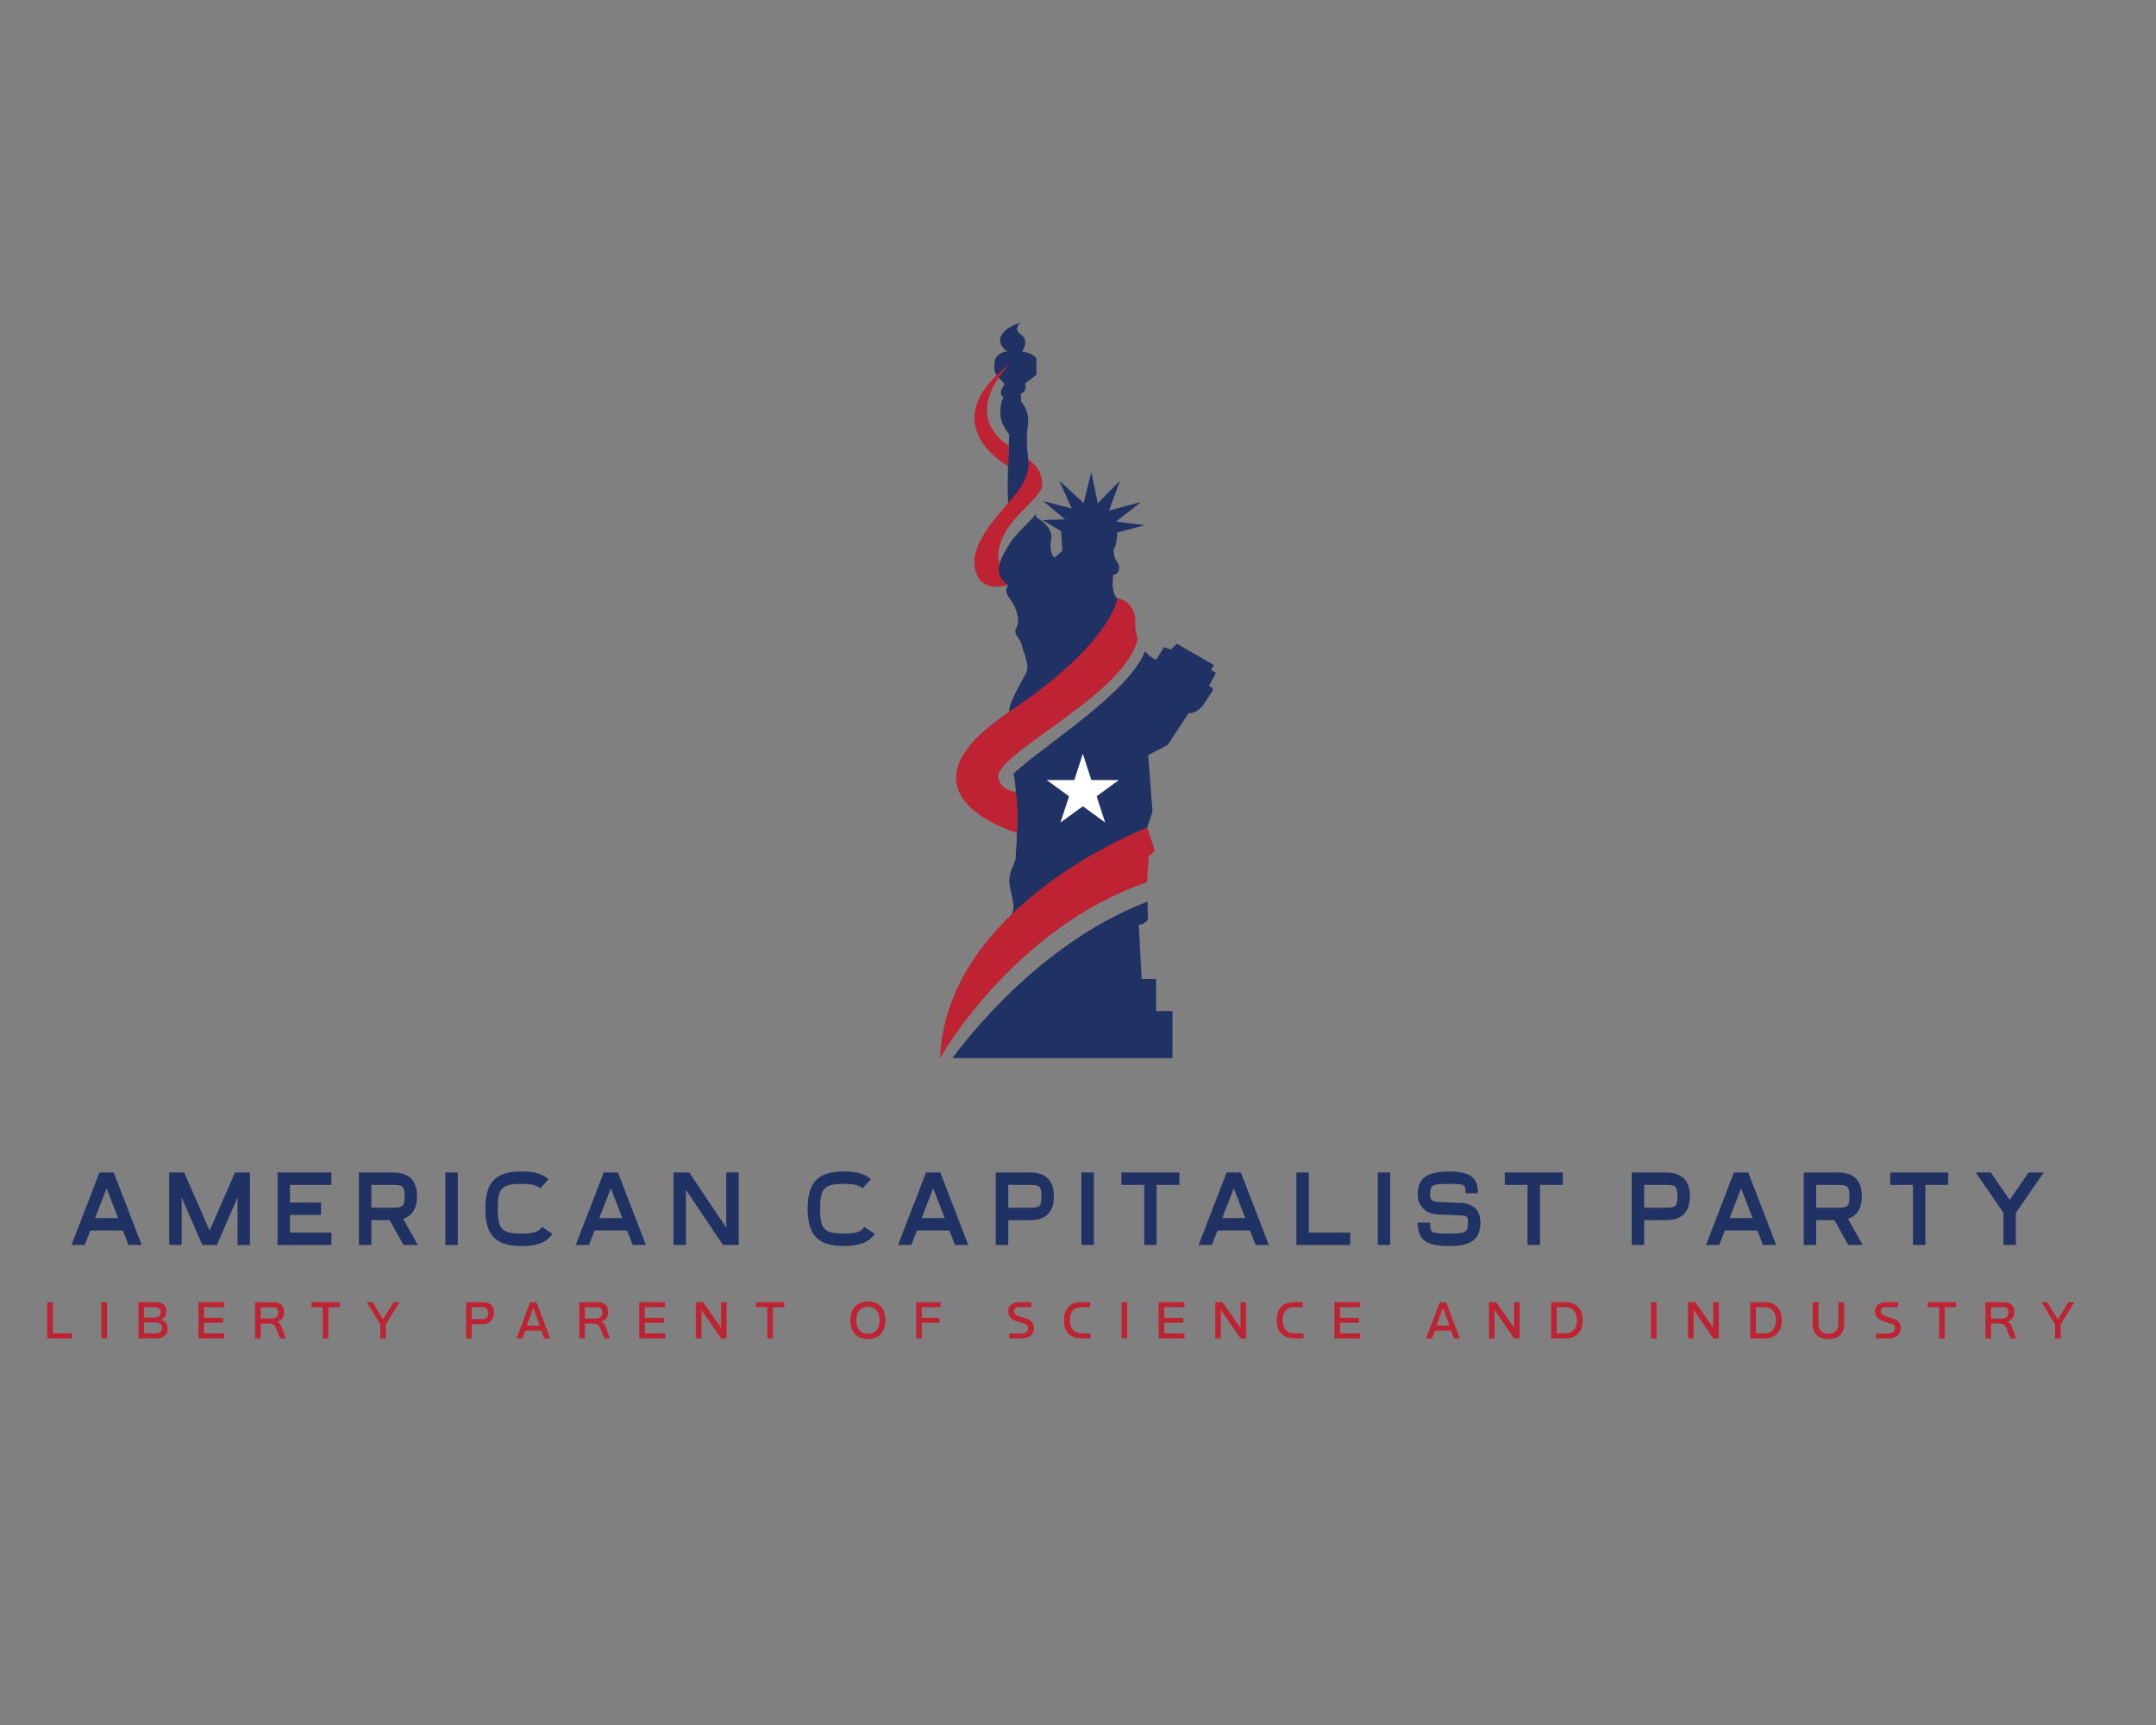 <svg xml:space="preserve" viewBox="0 0 1280 1024" height="1024" width="1280" version="1.1" xmlns:xlink="http://www.w3.org/1999/xlink" xmlns="http://www.w3.org/2000/svg">
<rect x="0" y="0" width="1280" height="1024" fill="#808080" stroke="none"/>
<desc>Created with Fabric.js 5.3.0</desc>
<defs>
</defs>
<g id="background-logo" transform="matrix(1 0 0 1 640 512)">
<rect height="1024" width="1280" ry="0" rx="0" y="-512" x="-640" paint-order="stroke" style="stroke: none; stroke-width: 0; stroke-dasharray: none; stroke-linecap: butt; stroke-dashoffset: 0; stroke-linejoin: miter; stroke-miterlimit: 4; fill: rgb(255,255,255); fill-opacity: 0; fill-rule: nonzero; opacity: 1;"></rect>
</g>
<g id="logo-logo" transform="matrix(1.921 0 0 1.921 640 409.732)">
<g paint-order="stroke" style="">
		<g transform="matrix(1.977 0 0 1.977 1.979 -2.842171e-14)">
<path stroke-linecap="round" d="M 132.99 195.127 L 133.449 195.127 C 133.293 195.363 133.141 195.602 132.99 195.843 L 132.99 195.127 Z M 138.563 102.18 C 137.3 103.634 138.371 104.284 138.371 104.284 C 137.989 104.514 137.683 106.504 137.989 107.69 C 138.295 108.876 139.251 109.985 139.251 109.985 C 139.251 109.985 138.869 118.173 139.061 120.316 C 139.134 121.124 139.299 122.111 139.475 123.028 C 139.76 122.696 140.023 122.384 140.252 122.095 C 142.67 119.047 142.156 116.823 142.156 116.823 C 142.156 116.823 142.508 117.01 142.929 117.416 C 142.811 116.508 142.689 115.762 142.58 115.457 C 142.197 114.385 141.777 110.98 142.159 108.646 C 142.542 106.312 141.088 104.858 141.088 104.858 L 141.088 103.634 C 142.121 103.29 141.738 102.027 141.738 102.027 C 142.427 101.53 143.498 100.688 143.498 100.688 L 143.498 98.163 C 143.001 97.283 141.241 97.053 141.241 97.053 C 141.241 97.053 142.504 95.446 141.088 94.413 C 139.672 93.38 141.126 92.5 141.126 92.5 C 138.563 93.265 137.453 94.719 137.912 95.829 C 138.371 96.938 139.061 97.015 139.061 97.015 C 137.762 97.053 137.07 98.163 137.07 98.163 C 137.07 98.163 136.611 99.846 137.223 100.65 C 137.836 101.453 138.563 102.18 138.563 102.18 Z M 147.359 125.153 L 147.559 128.216 L 146.299 129.303 C 146.299 129.303 145.412 128.502 145.813 126.441 C 146.214 124.38 143.498 122.994 143.498 122.994 C 143.498 122.994 143.481 122.792 143.452 122.458 C 142.495 123.619 140.932 124.953 139.64 126.574 C 138.546 128.286 137.172 130.501 137.606 131.871 C 138.103 133.439 139.061 133.516 139.061 133.516 C 138.412 134.855 139.137 135.276 139.825 136.424 C 140.514 137.572 140.935 139.217 140.361 140.288 C 139.787 141.359 140.935 141.665 141.203 142.928 C 141.47 144.191 142.504 146.104 141.891 147.29 C 141.279 148.476 138.983 152.379 139.29 153.335 C 139.513 154.032 140.445 154.687 140.936 154.992 C 151.968 147.228 156.567 140.111 158.143 137.126 C 157.368 136.026 156.161 135.64 156.161 135.64 C 155.065 134.85 155.498 131.972 155.498 131.972 C 156.568 131.895 156.645 130.494 156.11 129.934 C 155.575 129.374 155.549 127.998 155.549 127.998 C 156.059 127.514 156.147 125.353 156.147 125.353 L 160.441 124.208 L 155.947 123.635 L 159.868 120.572 L 154.859 121.918 L 156.548 117.28 L 153.084 120.773 L 152.082 115.906 L 150.88 120.744 L 147.072 117.252 L 149.019 121.603 L 144.553 120.429 L 147.988 123.292 L 144.496 123.406 L 147.359 125.153 Z M 162.216 195.127 L 159.944 195.127 L 159.508 186.691 C 160.641 186.523 160.935 185.81 160.935 185.81 L 160.866 183.038 C 145.663 188.882 134.781 201.622 130.436 207.398 L 130.436 207.5 L 164.771 207.5 L 164.771 200.14 L 162.216 200.14 L 162.216 195.127 Z M 130.718 200.14 L 130.436 200.14 L 130.436 200.808 C 130.527 200.584 130.622 200.361 130.718 200.14 Z M 170.455 149.346 L 171.566 147.302 L 170.832 146.826 L 171.209 146.052 L 165.454 142.718 L 164.521 143.651 L 163.47 143.256 L 162.222 145.224 C 161.548 144.977 160.966 144.52 160.48 143.929 C 157.803 150.49 145.328 158.137 139.922 163.016 C 140.368 164.974 140.292 167.41 140.476 169.366 C 140.555 170.217 140.514 171.089 140.441 171.91 C 140.473 173.777 140.31 175.132 140.31 175.132 C 140.31 175.132 140.393 175.158 140.31 175.132 C 140.321 175.28 140.213 175.376 140.246 175.488 C 140.552 176.521 139.519 177.631 139.29 179.238 C 139.06 180.845 140.246 183.217 139.825 184.518 C 139.404 185.819 139.825 187.183 139.825 187.183 C 139.625 187.455 139.379 187.842 139.111 188.29 C 148.535 178.969 160.714 174.318 160.714 174.318 L 161.036 175.277 L 161.48 174.903 L 160.809 171.464 L 161.648 168.947 L 160.969 160.142 L 164.025 158.554 L 167.28 153.593 C 168.59 153.653 169.502 152.403 169.502 152.403 C 169.502 152.403 170.534 150.894 170.951 150.22 C 171.368 149.545 170.455 149.346 170.455 149.346 Z" transform="translate(-151.001, -150)" paint-order="stroke" style="stroke: none; stroke-width: 0; stroke-dasharray: none; stroke-linecap: butt; stroke-dashoffset: 0; stroke-linejoin: miter; stroke-miterlimit: 4; fill: rgb(32,49,99); fill-rule: nonzero; opacity: 1;"></path>
</g>
		<g transform="matrix(1.977 0 0 1.977 -9.422 6.244)">
<path stroke-linecap="round" d="M 139.572 98.818 C 139.572 98.818 131.275 106.392 139.174 111.822 L 139.066 114.968 C 139.066 114.968 126.91 108.364 139.572 98.818 Z M 140.347 119.241 C 137.992 122.209 132.133 127.619 134.236 132.058 C 135.541 134.814 139.061 133.516 139.061 133.516 C 137.171 132.414 137.662 130.403 137.662 130.403 C 136.511 123.902 144.553 120.429 144.428 117.736 C 144.303 115.042 142.251 113.969 142.251 113.969 C 142.251 113.969 142.765 116.192 140.347 119.241 Z M 156.161 135.64 C 156.161 135.64 155.311 142.626 139.29 153.335 C 119.87 166.316 140.406 172.278 140.406 172.278 C 140.406 172.278 140.779 169.184 140.286 165.893 C 140.286 165.893 138.286 165.85 137.564 163.915 C 136.176 160.196 157.606 150.78 159.338 141.869 C 159.338 141.869 158.87 140.733 158.969 139.481 C 159.068 138.229 158.393 135.982 156.161 135.64 Z M 160.809 171.464 C 160.809 171.464 129.423 183.446 128.434 207.5 C 128.434 207.5 139.825 187.183 160.809 179.998 L 161.051 175.933 L 162.033 175.108 L 160.809 171.464 Z" transform="translate(-145.233, -153.159)" paint-order="stroke" style="stroke: none; stroke-width: 0; stroke-dasharray: none; stroke-linecap: butt; stroke-dashoffset: 0; stroke-linejoin: miter; stroke-miterlimit: 4; fill: rgb(189,35,50); fill-rule: nonzero; opacity: 1;"></path>
</g>
		<g transform="matrix(1.977 0 0 1.977 1.492 30.261)">
<polygon points="0,-5.376 1.334,-1.269 5.652,-1.269 2.159,1.269 3.493,5.376 0,2.838 -3.493,5.376 -2.159,1.269 -5.652,-1.269 -1.334,-1.269 0,-5.376" paint-order="stroke" style="stroke: none; stroke-width: 0; stroke-dasharray: none; stroke-linecap: butt; stroke-dashoffset: 0; stroke-linejoin: miter; stroke-miterlimit: 4; fill: rgb(255,255,255); fill-rule: nonzero; opacity: 1;"></polygon>
</g>
</g>
</g>
<g id="text-logo" transform="matrix(1.921 0 0 1.921 627.874 717.539)">
<g paint-order="stroke" style="">
		<g id="text-logo-path-0" transform="matrix(1 0 0 1 0 0)">
<path stroke-linecap="round" d="M 5.15 0 L 6.88 -4.48 L 16.93 -4.48 L 18.66 0 L 22.75 0 L 14.11 -22.4 L 9.7 -22.4 L 1.06 0 Z M 8.35 -8.32 L 11.9 -17.5 L 15.46 -8.32 Z M 35.1 0 L 35.1 -14.69 L 41.5 0 L 45.98 0 L 52.38 -14.69 L 52.38 0 L 56.22 0 L 56.22 -22.4 L 51.58 -22.4 L 43.74 -4.42 L 35.9 -22.4 L 31.26 -22.4 L 31.26 0 Z M 64.74 0 L 81.38 0 L 81.38 -3.84 L 68.58 -3.84 L 68.58 -9.28 L 78.18 -9.28 L 78.18 -13.12 L 68.58 -13.12 L 68.58 -18.56 L 81.38 -18.56 L 81.38 -22.4 L 64.74 -22.4 Z M 93.73 0 L 93.73 -7.68 L 99.36 -7.68 L 103.68 0 L 108.1 0 L 103.55 -8.1 C 106.34 -8.96 107.84 -11.26 107.84 -15.04 C 107.84 -19.81 105.47 -22.4 100.48 -22.4 L 89.89 -22.4 L 89.89 0 Z M 93.73 -11.52 L 93.73 -18.56 L 100.48 -18.56 C 103.52 -18.56 104 -18.05 104 -15.04 C 104 -12 103.49 -11.52 100.48 -11.52 Z M 120.45 0 L 120.45 -22.4 L 116.61 -22.4 L 116.61 0 Z M 149.66 -3.46 L 146.46 -5.57 C 145.44 -4.03 143.9 -3.52 140.19 -3.52 C 134.05 -3.52 132.8 -4.8 132.8 -11.2 C 132.8 -17.63 134.08 -18.88 140.19 -18.88 C 143.26 -18.88 144.8 -18.5 145.92 -17.5 L 148.48 -20.32 C 146.59 -22.08 143.84 -22.72 140.19 -22.72 C 132.26 -22.72 128.96 -19.58 128.96 -11.2 C 128.96 -2.98 132.16 0.32 140.19 0.32 C 144.64 0.32 147.84 -0.64 149.66 -3.46 Z M 160.99 0 L 162.72 -4.48 L 172.77 -4.48 L 174.5 0 L 178.59 0 L 169.95 -22.4 L 165.54 -22.4 L 156.9 0 Z M 164.19 -8.32 L 167.74 -17.5 L 171.3 -8.32 Z M 190.94 0 L 190.94 -17.06 L 202.4 0 L 207.26 0 L 207.26 -22.4 L 203.42 -22.4 L 203.42 -5.34 L 191.97 -22.4 L 187.1 -22.4 L 187.1 0 Z M 249.28 -3.46 L 246.08 -5.57 C 245.06 -4.03 243.52 -3.52 239.81 -3.52 C 233.66 -3.52 232.42 -4.8 232.42 -11.2 C 232.42 -17.63 233.7 -18.88 239.81 -18.88 C 242.88 -18.88 244.42 -18.5 245.54 -17.5 L 248.1 -20.32 C 246.21 -22.08 243.46 -22.72 239.81 -22.72 C 231.87 -22.72 228.58 -19.58 228.58 -11.2 C 228.58 -2.98 231.78 0.32 239.81 0.32 C 244.26 0.32 247.46 -0.64 249.28 -3.46 Z M 260.61 0 L 262.34 -4.48 L 272.38 -4.48 L 274.11 0 L 278.21 0 L 269.57 -22.4 L 265.15 -22.4 L 256.51 0 Z M 263.81 -8.32 L 267.36 -17.5 L 270.91 -8.32 Z M 290.56 0 L 290.56 -7.68 L 297.31 -7.68 C 302.08 -7.68 304.67 -10.05 304.67 -15.04 C 304.67 -19.81 302.3 -22.4 297.31 -22.4 L 286.72 -22.4 L 286.72 0 Z M 290.56 -11.52 L 290.56 -18.56 L 297.31 -18.56 C 300.35 -18.56 300.83 -18.05 300.83 -15.04 C 300.83 -12 300.32 -11.52 297.31 -11.52 Z M 317.02 0 L 317.02 -22.4 L 313.18 -22.4 L 313.18 0 Z M 336.42 0 L 336.42 -18.56 L 343.46 -18.56 L 343.46 -22.4 L 325.54 -22.4 L 325.54 -18.56 L 332.58 -18.56 L 332.58 0 Z M 353.5 0 L 355.23 -4.48 L 365.28 -4.48 L 367.01 0 L 371.1 0 L 362.46 -22.4 L 358.05 -22.4 L 349.41 0 Z M 356.7 -8.32 L 360.26 -17.5 L 363.81 -8.32 Z M 379.62 0 L 396.26 0 L 396.26 -3.84 L 383.46 -3.84 L 383.46 -22.4 L 379.62 -22.4 Z M 408.61 0 L 408.61 -22.4 L 404.77 -22.4 L 404.77 0 Z M 431.9 -16 L 435.74 -16 C 435.74 -20.8 433.34 -22.72 426.82 -22.72 C 419.04 -22.72 417.12 -20 417.12 -15.49 C 417.12 -12.61 419.14 -9.63 423.2 -9.44 L 430.21 -9.15 C 432.45 -9.06 432.64 -8.9 432.64 -6.91 C 432.64 -3.97 432.19 -3.52 426.78 -3.52 C 421.15 -3.52 420.96 -3.71 420.96 -6.91 L 417.12 -6.91 C 417.12 -1.92 419.17 0.32 426.78 0.32 C 434.18 0.32 436.48 -2.11 436.48 -6.91 C 436.48 -10.88 434.24 -12.83 430.4 -12.99 L 423.39 -13.28 C 421.41 -13.38 420.96 -14.08 420.96 -15.49 C 420.96 -18.46 421.28 -18.88 426.82 -18.88 C 431.68 -18.88 431.9 -18.69 431.9 -16 Z M 454.91 0 L 454.91 -18.56 L 461.95 -18.56 L 461.95 -22.4 L 444.03 -22.4 L 444.03 -18.56 L 451.07 -18.56 L 451.07 0 Z M 487.1 0 L 487.1 -7.68 L 493.86 -7.68 C 498.62 -7.68 501.22 -10.05 501.22 -15.04 C 501.22 -19.81 498.85 -22.4 493.86 -22.4 L 483.26 -22.4 L 483.26 0 Z M 487.1 -11.52 L 487.1 -18.56 L 493.86 -18.56 C 496.9 -18.56 497.38 -18.05 497.38 -15.04 C 497.38 -12 496.86 -11.52 493.86 -11.52 Z M 510.3 0 L 512.03 -4.48 L 522.08 -4.48 L 523.81 0 L 527.9 0 L 519.26 -22.4 L 514.85 -22.4 L 506.21 0 Z M 513.5 -8.32 L 517.06 -17.5 L 520.61 -8.32 Z M 540.26 0 L 540.26 -7.68 L 545.89 -7.68 L 550.21 0 L 554.62 0 L 550.08 -8.1 C 552.86 -8.96 554.37 -11.26 554.37 -15.04 C 554.37 -19.81 552 -22.4 547.01 -22.4 L 536.42 -22.4 L 536.42 0 Z M 540.26 -11.52 L 540.26 -18.56 L 547.01 -18.56 C 550.05 -18.56 550.53 -18.05 550.53 -15.04 C 550.53 -12 550.02 -11.52 547.01 -11.52 Z M 574.02 0 L 574.02 -18.56 L 581.06 -18.56 L 581.06 -22.4 L 563.14 -22.4 L 563.14 -18.56 L 570.18 -18.56 L 570.18 0 Z M 589.57 -22.4 L 598.14 -9.92 L 598.14 0 L 601.98 0 L 601.98 -9.92 L 610.56 -22.4 L 605.89 -22.4 L 600.06 -13.92 L 594.24 -22.4 Z" transform="translate(-305.81, 11.2)" paint-order="stroke" style="stroke: none; stroke-width: 0; stroke-dasharray: none; stroke-linecap: butt; stroke-dashoffset: 0; stroke-linejoin: miter; stroke-miterlimit: 4; fill: rgb(32,49,99); fill-rule: nonzero; opacity: 1;"></path>
</g>
</g>
</g>
<g id="tagline-9d7af261-e5bd-4cd9-9656-619324e01758-logo" transform="matrix(1.921 0 0 1.921 629.765 783.769)">
<g paint-order="stroke" style="">
		<g id="tagline-9d7af261-e5bd-4cd9-9656-619324e01758-logo-path-0" transform="matrix(1 0 0 1 5.684342e-14 0)">
<path stroke-linecap="round" d="M 0.86 0 L 8.53 0 L 8.53 -1.54 L 2.59 -1.54 L 2.59 -11.2 L 0.86 -11.2 Z M 17.6 0 L 19.33 0 L 19.33 -11.2 L 17.6 -11.2 Z M 29.06 0 L 30.78 0 L 30.78 -0.02 L 34.59 -0.02 C 36.82 -0.02 38.1 -1.22 38.1 -3.02 C 38.1 -4.43 37.34 -5.39 36 -5.78 C 37.09 -6.21 37.68 -7.23 37.68 -8.46 C 37.68 -10.18 36.48 -11.2 34.38 -11.2 L 29.06 -11.2 Z M 30.78 -9.66 L 34.11 -9.66 C 35.23 -9.66 35.89 -9.04 35.89 -8.06 C 35.89 -7.07 35.23 -6.46 34.11 -6.46 L 30.78 -6.46 Z M 30.78 -4.93 L 34.37 -4.93 C 35.6 -4.93 36.3 -4.27 36.3 -3.25 C 36.3 -2.21 35.6 -1.55 34.37 -1.55 L 30.78 -1.55 Z M 47.6 0 L 55.58 0 L 55.58 -1.54 L 49.33 -1.54 L 49.33 -4.83 L 55.23 -4.83 L 55.23 -6.37 L 49.33 -6.37 L 49.33 -9.66 L 55.58 -9.66 L 55.58 -11.2 L 47.6 -11.2 Z M 65.1 0 L 66.83 0 L 66.83 -4.59 L 69.54 -4.59 C 70.56 -4.59 71.15 -4.35 71.74 -2.78 L 72.8 0 L 74.58 0 L 73.46 -3.06 C 73.06 -4.19 72.69 -4.83 71.87 -5.18 C 73.23 -5.58 74.05 -6.61 74.05 -8.05 C 74.05 -10.16 72.85 -11.18 70.75 -11.18 L 66.83 -11.18 L 66.83 -11.2 L 65.1 -11.2 Z M 66.83 -9.65 L 70.69 -9.65 C 71.81 -9.65 72.26 -9.09 72.26 -8.02 C 72.26 -6.93 71.49 -6.13 70.37 -6.13 L 66.83 -6.13 Z M 86 0 L 87.73 0 L 87.73 -9.66 L 91.25 -9.66 L 91.25 -11.2 L 82.48 -11.2 L 82.48 -9.66 L 86 -9.66 Z M 109.71 -11.2 L 107.89 -11.2 L 104.64 -5.89 L 101.39 -11.2 L 99.57 -11.2 L 103.76 -4.38 L 103.78 -4.38 L 103.78 0 L 105.5 0 L 105.5 -4.38 L 105.52 -4.38 Z M 130.29 0 L 132.02 0 L 132.02 -4.43 L 135.6 -4.43 C 138.16 -4.43 138.91 -6.59 138.91 -7.95 C 138.91 -9.87 137.89 -11.2 135.62 -11.2 L 130.29 -11.2 Z M 132.02 -9.66 L 135.34 -9.66 C 136.46 -9.66 137.12 -8.94 137.12 -7.81 C 137.12 -6.67 136.46 -5.97 135.34 -5.97 L 132.02 -5.97 Z M 145.86 0 L 147.68 0 L 148.59 -2.43 L 153.55 -2.43 L 154.46 0 L 156.29 0 L 152.03 -11.2 L 150.11 -11.2 Z M 149.07 -3.97 L 151.07 -9.49 L 153.07 -3.97 Z M 165.28 0 L 167.01 0 L 167.01 -4.59 L 169.71 -4.59 C 170.74 -4.59 171.33 -4.35 171.92 -2.78 L 172.98 0 L 174.75 0 L 173.63 -3.06 C 173.23 -4.19 172.86 -4.83 172.05 -5.18 C 173.41 -5.58 174.22 -6.61 174.22 -8.05 C 174.22 -10.16 173.02 -11.18 170.93 -11.18 L 167.01 -11.18 L 167.01 -11.2 L 165.28 -11.2 Z M 167.01 -9.65 L 170.86 -9.65 C 171.98 -9.65 172.43 -9.09 172.43 -8.02 C 172.43 -6.93 171.66 -6.13 170.54 -6.13 L 167.01 -6.13 Z M 183.81 0 L 191.79 0 L 191.79 -1.54 L 185.54 -1.54 L 185.54 -4.83 L 191.44 -4.83 L 191.44 -6.37 L 185.54 -6.37 L 185.54 -9.66 L 191.79 -9.66 L 191.79 -11.2 L 183.81 -11.2 Z M 201.31 0 L 203.04 0 L 203.04 -8.82 L 209.12 0 L 210.82 0 L 210.82 -11.2 L 209.09 -11.2 L 209.09 -3.31 L 203.54 -11.2 L 201.31 -11.2 Z M 223.39 0 L 225.12 0 L 225.12 -9.66 L 228.64 -9.66 L 228.64 -11.2 L 219.87 -11.2 L 219.87 -9.66 L 223.39 -9.66 Z M 249.06 -5.6 C 249.06 -1.98 251.09 0.19 254.5 0.19 C 257.87 0.19 259.9 -1.98 259.9 -5.6 C 259.9 -9.22 257.87 -11.39 254.5 -11.39 C 251.09 -11.39 249.06 -9.22 249.06 -5.6 Z M 250.85 -5.62 C 250.85 -8.21 252.26 -9.79 254.5 -9.79 C 256.7 -9.79 258.11 -8.21 258.11 -5.62 C 258.11 -2.99 256.7 -1.41 254.5 -1.41 C 252.26 -1.41 250.85 -2.99 250.85 -5.62 Z M 269.41 0 L 271.14 0 L 271.14 -4.83 L 276.61 -4.83 L 276.61 -6.37 L 271.14 -6.37 L 271.14 -9.66 L 276.96 -9.66 L 276.96 -11.2 L 269.41 -11.2 Z M 305.79 -3.1 C 305.79 -4.98 304.93 -5.82 302.1 -6.54 C 300.45 -6.96 299.63 -7.47 299.63 -8.48 C 299.63 -9.2 300 -9.68 301.34 -9.68 L 304.99 -9.68 L 304.99 -11.2 L 301.3 -11.2 C 299.09 -11.2 297.84 -10.05 297.84 -8.29 C 297.84 -6.61 299.22 -5.54 301.49 -4.96 C 303.54 -4.45 304 -4.21 304 -3.06 C 304 -2.06 303.14 -1.52 301.52 -1.52 L 298.16 -1.52 L 298.16 0 L 301.58 0 C 304.29 0 305.79 -1.06 305.79 -3.1 Z M 315.09 -5.6 C 315.09 -1.98 316.91 0 320.78 0 L 323.36 0 L 323.36 -1.54 L 320.88 -1.54 C 318.21 -1.54 316.88 -2.94 316.88 -5.62 C 316.88 -8.26 318.13 -9.66 320.51 -9.66 L 323.14 -9.66 L 323.14 -11.2 L 320.5 -11.2 C 316.9 -11.2 315.09 -9.22 315.09 -5.6 Z M 332.88 0 L 334.61 0 L 334.61 -11.2 L 332.88 -11.2 Z M 344.34 0 L 352.32 0 L 352.32 -1.54 L 346.06 -1.54 L 346.06 -4.83 L 351.97 -4.83 L 351.97 -6.37 L 346.06 -6.37 L 346.06 -9.66 L 352.32 -9.66 L 352.32 -11.2 L 344.34 -11.2 Z M 361.84 0 L 363.57 0 L 363.57 -8.82 L 369.65 0 L 371.34 0 L 371.34 -11.2 L 369.62 -11.2 L 369.62 -3.31 L 364.06 -11.2 L 361.84 -11.2 Z M 380.85 -5.6 C 380.85 -1.98 382.67 0 386.54 0 L 389.12 0 L 389.12 -1.54 L 386.64 -1.54 C 383.97 -1.54 382.64 -2.94 382.64 -5.62 C 382.64 -8.26 383.89 -9.66 386.27 -9.66 L 388.9 -9.66 L 388.9 -11.2 L 386.26 -11.2 C 382.66 -11.2 380.85 -9.22 380.85 -5.6 Z M 398.64 0 L 406.62 0 L 406.62 -1.54 L 400.37 -1.54 L 400.37 -4.83 L 406.27 -4.83 L 406.27 -6.37 L 400.37 -6.37 L 400.37 -9.66 L 406.62 -9.66 L 406.62 -11.2 L 398.64 -11.2 Z M 426.99 0 L 428.82 0 L 429.73 -2.43 L 434.69 -2.43 L 435.6 0 L 437.42 0 L 433.17 -11.2 L 431.25 -11.2 Z M 430.21 -3.97 L 432.21 -9.49 L 434.21 -3.97 Z M 446.42 0 L 448.14 0 L 448.14 -8.82 L 454.22 0 L 455.92 0 L 455.92 -11.2 L 454.19 -11.2 L 454.19 -3.31 L 448.64 -11.2 L 446.42 -11.2 Z M 465.65 0 L 470.06 0 C 473.39 0 475.41 -2.11 475.41 -5.6 C 475.41 -9.09 473.39 -11.2 470.06 -11.2 L 465.65 -11.2 Z M 467.38 -9.66 L 470.06 -9.66 C 472.27 -9.66 473.62 -8.08 473.62 -5.62 C 473.62 -3.12 472.27 -1.54 470.06 -1.54 L 467.38 -1.54 Z M 496.5 0 L 498.22 0 L 498.22 -11.2 L 496.5 -11.2 Z M 507.95 0 L 509.68 0 L 509.68 -8.82 L 515.76 0 L 517.46 0 L 517.46 -11.2 L 515.73 -11.2 L 515.73 -3.31 L 510.18 -11.2 L 507.95 -11.2 Z M 527.18 0 L 531.6 0 C 534.93 0 536.94 -2.11 536.94 -5.6 C 536.94 -9.09 534.93 -11.2 531.6 -11.2 L 527.18 -11.2 Z M 528.91 -9.66 L 531.6 -9.66 C 533.81 -9.66 535.15 -8.08 535.15 -5.62 C 535.15 -3.12 533.81 -1.54 531.6 -1.54 L 528.91 -1.54 Z M 554.4 -4.51 C 554.4 -2.51 553.23 -1.41 551.33 -1.41 C 549.41 -1.41 548.24 -2.51 548.24 -4.51 L 548.24 -11.2 L 546.45 -11.2 L 546.45 -4.43 C 546.45 -1.44 548.29 0.19 551.33 0.19 C 554.38 0.19 556.19 -1.44 556.19 -4.43 L 556.19 -11.2 L 554.4 -11.2 Z M 573.66 -3.1 C 573.66 -4.98 572.8 -5.82 569.97 -6.54 C 568.32 -6.96 567.5 -7.47 567.5 -8.48 C 567.5 -9.2 567.87 -9.68 569.22 -9.68 L 572.86 -9.68 L 572.86 -11.2 L 569.17 -11.2 C 566.96 -11.2 565.71 -10.05 565.71 -8.29 C 565.71 -6.61 567.09 -5.54 569.36 -4.96 C 571.41 -4.45 571.87 -4.21 571.87 -3.06 C 571.87 -2.06 571.01 -1.52 569.39 -1.52 L 566.03 -1.52 L 566.03 0 L 569.46 0 C 572.16 0 573.66 -1.06 573.66 -3.1 Z M 585.55 0 L 587.28 0 L 587.28 -9.66 L 590.8 -9.66 L 590.8 -11.2 L 582.03 -11.2 L 582.03 -9.66 L 585.55 -9.66 Z M 599.86 0 L 601.58 0 L 601.58 -4.59 L 604.29 -4.59 C 605.31 -4.59 605.9 -4.35 606.5 -2.78 L 607.55 0 L 609.33 0 L 608.21 -3.06 C 607.81 -4.19 607.44 -4.83 606.62 -5.18 C 607.98 -5.58 608.8 -6.61 608.8 -8.05 C 608.8 -10.16 607.6 -11.18 605.5 -11.18 L 601.58 -11.18 L 601.58 -11.2 L 599.86 -11.2 Z M 601.58 -9.65 L 605.44 -9.65 C 606.56 -9.65 607.01 -9.09 607.01 -8.02 C 607.01 -6.93 606.24 -6.13 605.12 -6.13 L 601.58 -6.13 Z M 627.31 -11.2 L 625.49 -11.2 L 622.24 -5.89 L 618.99 -11.2 L 617.17 -11.2 L 621.36 -4.38 L 621.38 -4.38 L 621.38 0 L 623.1 0 L 623.1 -4.38 L 623.12 -4.38 Z" transform="translate(-314.085, 5.6)" paint-order="stroke" style="stroke: none; stroke-width: 0; stroke-dasharray: none; stroke-linecap: butt; stroke-dashoffset: 0; stroke-linejoin: miter; stroke-miterlimit: 4; fill: rgb(189,35,50); fill-rule: nonzero; opacity: 1;"></path>
</g>
</g>
</g>
</svg>